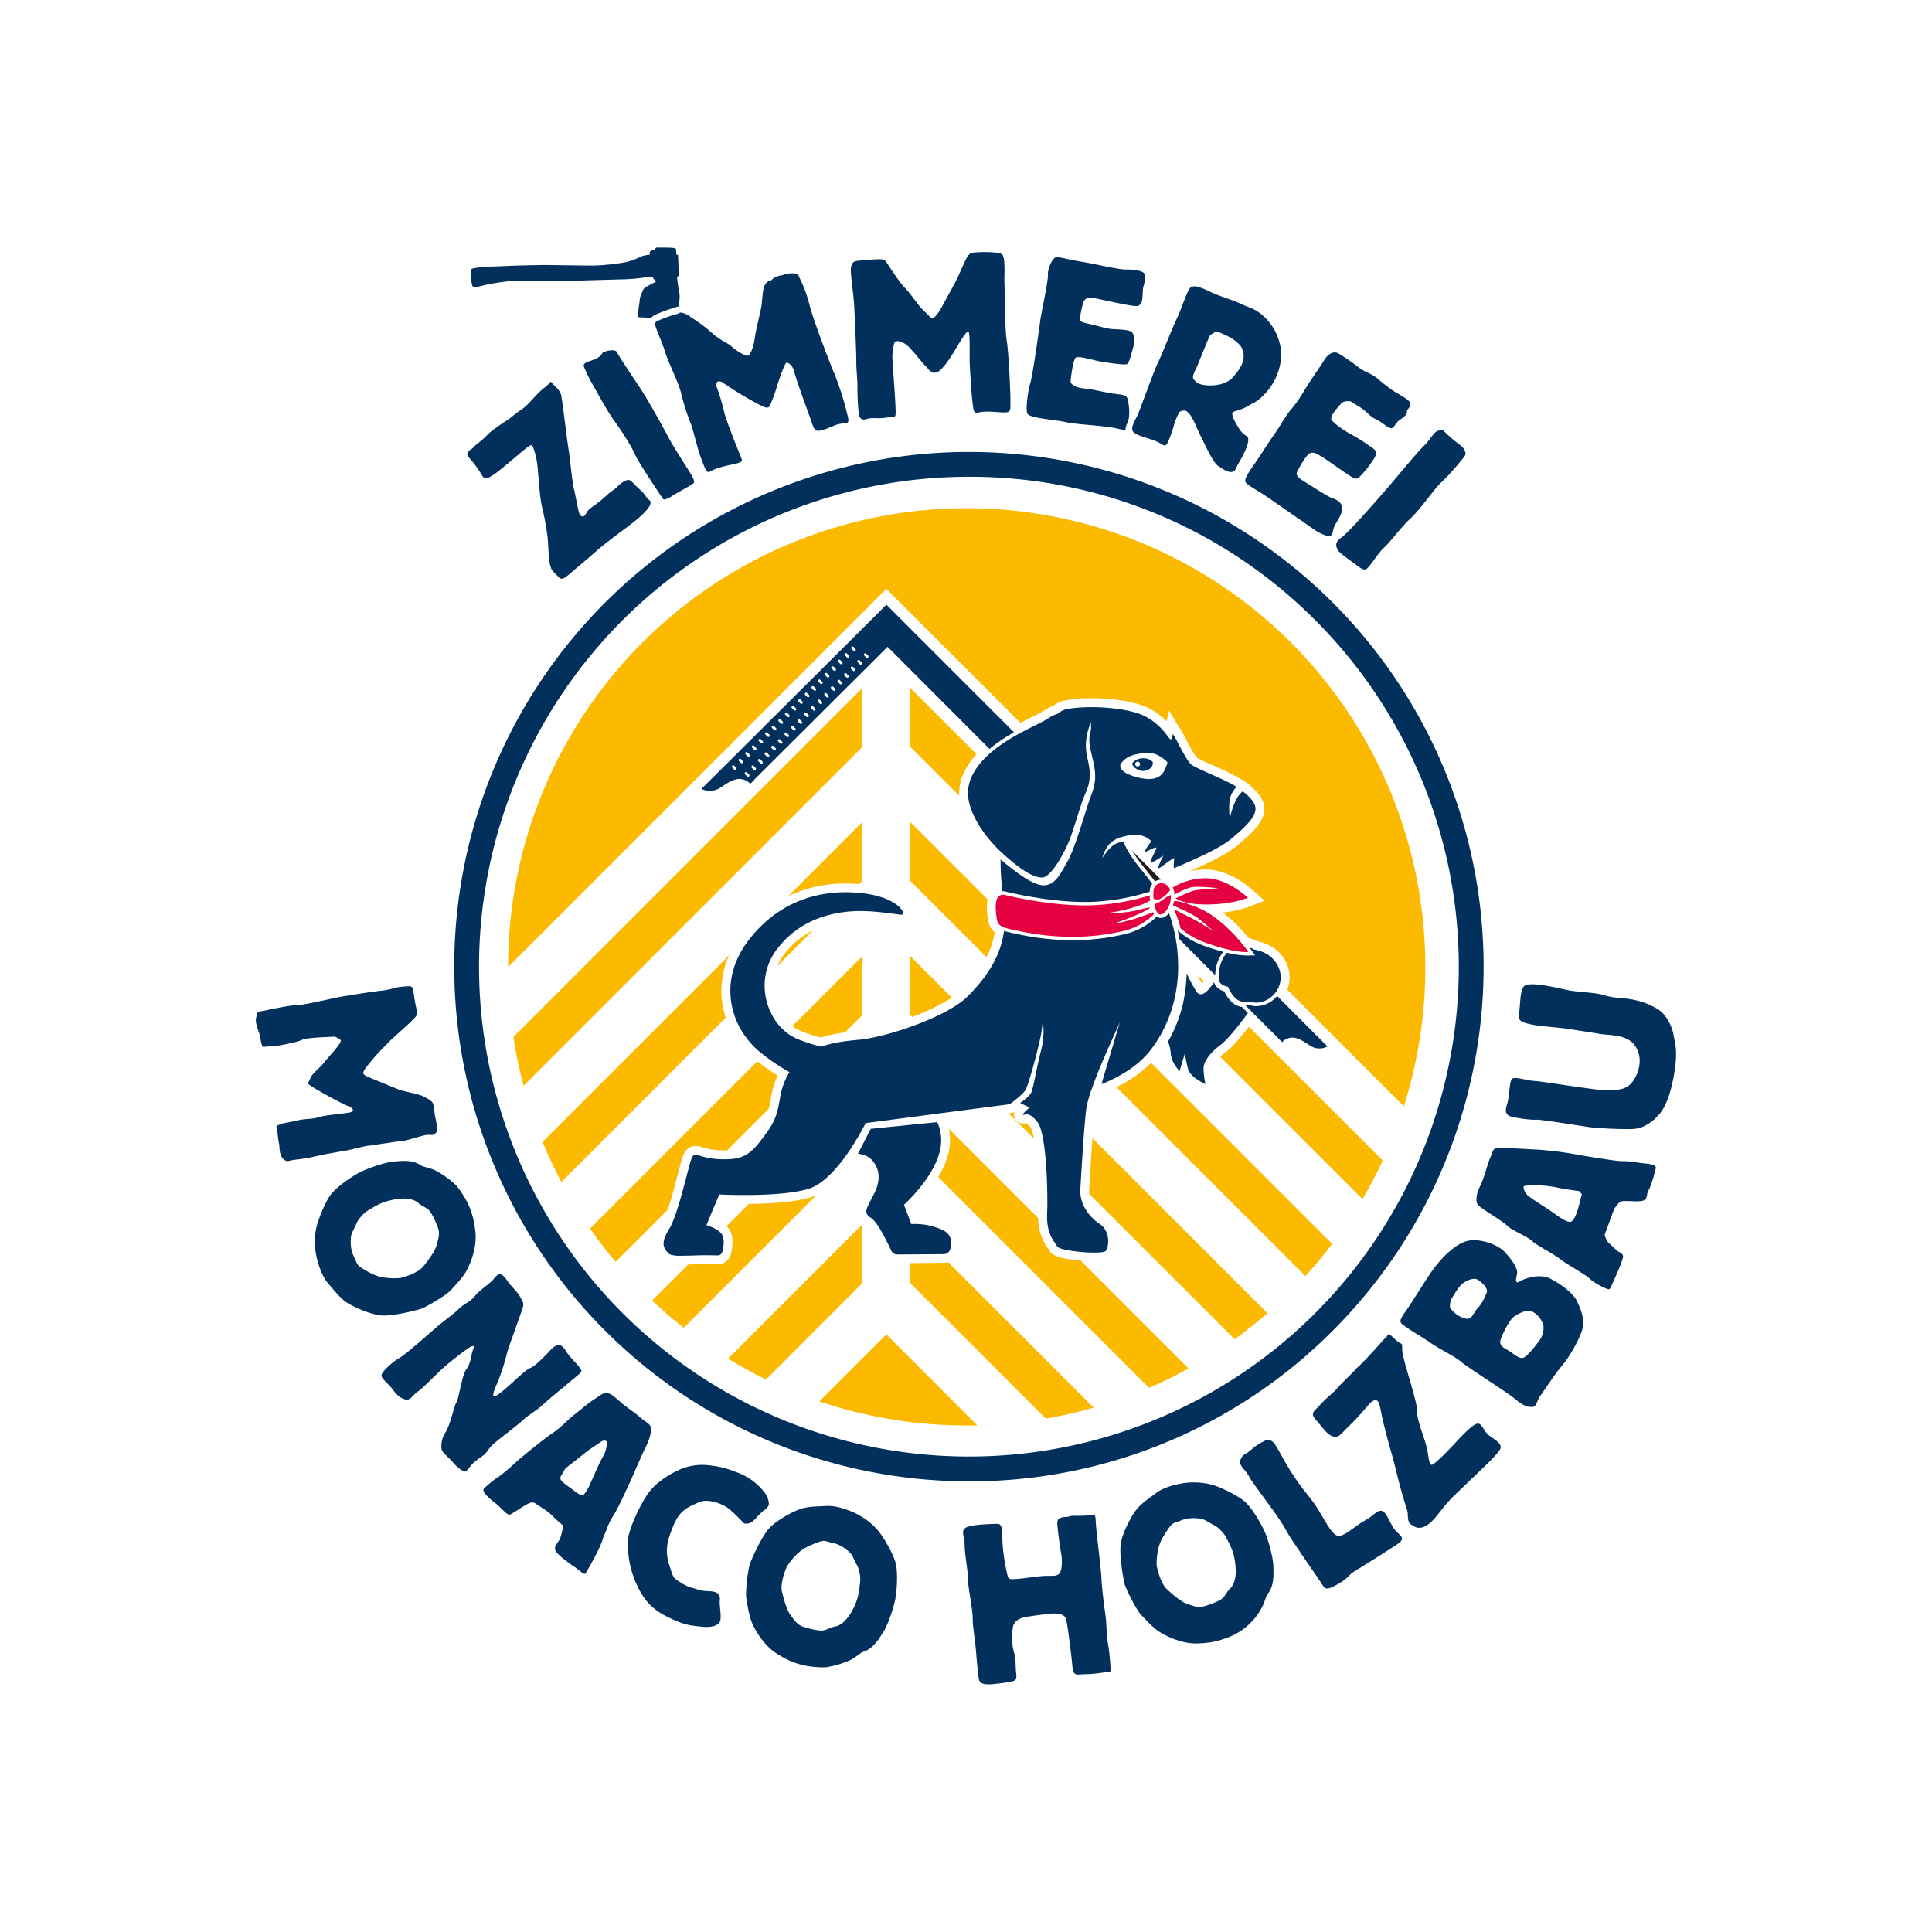 <svg xmlns="http://www.w3.org/2000/svg" viewBox="0 0 841.89 841.89"><defs><style>.cls-1{fill:#fbba00;}.cls-2{fill:#1d1d1b;}.cls-3{fill:#00305b;}.cls-4{fill:#e50041;}.cls-5{fill:#b13128;}</style></defs><title>Zeichenfläche 1</title><g id="Ebene_4" data-name="Ebene 4"><path class="cls-1" d="M441.42,484.87l-1,.13-.94.12,11.08,11.08c-.78-3.95-1.48-4.9-1.53-4.95a9.31,9.31,0,0,0-1.78-1.83,4.93,4.93,0,0,1-1.24.17,4.81,4.81,0,0,1-1.07-.12,4,4,0,0,1-2.91-5.06Z"/><path class="cls-1" d="M354.24,405.45a35.9,35.9,0,0,0-12.74,10.68,22.31,22.31,0,0,0-2.76,4.82Z"/><path class="cls-1" d="M396.7,442.33l.79.79a88.83,88.83,0,0,0,17.27-8.38L396.7,416.67Z"/><path class="cls-1" d="M396.7,299.82v25.66L418,346.75a14.6,14.6,0,0,1,0-1.61c.14-5.68,2.73-11.28,7.56-16.52Z"/><path class="cls-1" d="M368,385c2.11,0,4.25.08,6.4.27l1.34-1.34V358.25l-32.25,32.24A57.36,57.36,0,0,1,368,385Z"/><path class="cls-1" d="M524.54,427.66l-2.8-2.8c.91,1.85,1.55,3,2,3.79C523.94,428.4,524.22,428.07,524.54,427.66Z"/><path class="cls-1" d="M375.78,299.82,223.72,451.88a198.72,198.72,0,0,0,4.44,21.22L375.78,325.48Z"/><path class="cls-1" d="M314.81,437.61a37.06,37.06,0,0,1,2.93-21.32L236.42,497.6q3.69,8.91,8.22,17.45l71.61-71.61A38.18,38.18,0,0,1,314.81,437.61Z"/><path class="cls-1" d="M396.7,358.25v25.66l33.15,33.15a34.79,34.79,0,0,0,3.61-10.81c-1.78-1.37-2.76-3.39-3.14-6.73a24,24,0,0,1,.05-7.61Z"/><path class="cls-1" d="M375.78,416.67l-30.47,30.47a16,16,0,0,0,3.56,2.05,61.09,61.09,0,0,0,8.79,2.92,59.38,59.38,0,0,1,10.57-2.22l7.55-7.56Z"/><path class="cls-1" d="M411.18,550.3l-14.48.1v8.78l59,59a199.09,199.09,0,0,0,20.87-4.79L413.17,550A6.9,6.9,0,0,1,411.18,550.3Z"/><path class="cls-1" d="M486.52,473.73l82.33,82.33q6.18-6.76,11.67-14l-78.93-78.93A54.64,54.64,0,0,1,486.52,473.73Z"/><path class="cls-1" d="M295.4,511.56c.9-3.42,1.61-6.12,2.12-7.57,1.07-3,2.92-4.59,5.51-4.61a11.43,11.43,0,0,1,3.3.63,28.64,28.64,0,0,0,8.06,1.28c.51,0,1,0,1.47,0l1,0L335,483.14c.37-1.38.62-2.76.88-4.2a39.11,39.11,0,0,1,2.95-10.28,95.32,95.32,0,0,1-8.83-6.18l-72.88,72.88q5.21,7.49,11.15,14.52L291,527.16C292.6,522.26,294.25,516,295.4,511.56Z"/><path class="cls-1" d="M534.42,458.23a33.59,33.59,0,0,0-2.71,2.27l62,62q4.83-8.21,8.84-16.81l-58.3-58.31C540.81,451.81,536.9,456.38,534.42,458.23Z"/><path class="cls-1" d="M562.56,280A199.84,199.84,0,0,0,221.41,421.33v.1L386.24,256.6,444.65,315c1.54-.8,3-1.54,4.4-2.23a58.9,58.9,0,0,0,6-3.21,17.75,17.75,0,0,1,4-2,8.64,8.64,0,0,1,2.07-1.33,7.31,7.31,0,0,1,1.66-.69A51.31,51.31,0,0,1,475,304.29c8.24-.06,19.36,1.08,25.83,4.44a30.83,30.83,0,0,1,7.55,5.54l1-4.6,5,8.09c.1.17,1,1.66,1.53,2.61l.4.78c3.55,7.06,4.88,8.65,5.23,9a75.28,75.28,0,0,0,7.17,3.43,111.42,111.42,0,0,1,12.16,6l.34.22.08-.08.78.62,2.52,1.59-.2.24c2.63,2.11,7.6,6.43,6.43,12.07-.95,4.57-5.34,9-12.11,14.56-4.39,3.62-13,7.71-20.33,10.88a34.55,34.55,0,0,1,6.2-.8h.63c9.55-.07,18,6.59,21.2,9.45l4.64,4.16-5.8,2.3a48.23,48.23,0,0,1-12.41,2.84,67.37,67.37,0,0,1,11.29,11.11l1.44.45a14,14,0,0,1,2.29.95c3.92.85,9.18,2.8,12.44,9a14.45,14.45,0,0,1,.61,12.11l50.82,50.82A200.26,200.26,0,0,0,562.56,280Z"/><path class="cls-1" d="M474.73,516.49l-.12,2.06a8.8,8.8,0,0,0,.07,1.77L538,583.59q7.37-5.33,14.3-11.35L476.05,496C475.49,503.62,475,512,474.73,516.49Z"/><path class="cls-1" d="M353.36,521.74c-6,1.8-15.09,2.75-27.07,2.85l-9.72,9.72c.17.16.35.32.5.49,2.83,3.14,2.32,8.09,1.4,11.69a5.89,5.89,0,0,1-5.66,4.43h-.15l-5.07-.09c-1.42,0-3.23.06-5.15.11l-2.56.06-15.72,15.72q6.64,6.28,13.77,11.89l57.74-57.74A17.21,17.21,0,0,1,353.36,521.74Z"/><path class="cls-1" d="M375.78,533.52l-58.53,58.53q8.08,5,16.58,9.08l41.95-42Z"/><path class="cls-1" d="M466.5,548.81c-6.41-.94-8.28-2.19-9.23-3.91a10.87,10.87,0,0,0-.61-.92,22.09,22.09,0,0,1-4.25-13.17l-39-39a23.08,23.08,0,0,1,.09,9.69,36.28,36.28,0,0,1-4.68,11.38l91.9,91.9q8.79-3.81,17.19-8.47l-47-47C469.41,549.19,467.9,549,466.5,548.81Z"/><path class="cls-1" d="M357.05,610.67a200.18,200.18,0,0,0,64.2,10.5c1.54,0,3.08,0,4.61-.06l-39.62-39.62Z"/><path class="cls-2" d="M499.29,378.94c1.31,1.65,2.67,3.37,4,5.18a5.22,5.22,0,0,1,2.6-.81l-12.67-12.69A76.93,76.93,0,0,0,499.29,378.94Z"/><path class="cls-3" d="M513.46,405.67l-.27-.24c.29,1.29.53,2.58.75,3.87l15.41,15.45.22-.33a16.89,16.89,0,0,1,3.46-9.65c-2.41-.63-5.21-1.49-8.41-2.66A34.47,34.47,0,0,1,513.46,405.67Z"/><path class="cls-3" d="M566.53,444.06l-.55-.55L556.53,434c-.26.3-.54.6-.83.88a12,12,0,0,1-8.2,3.56,7.66,7.66,0,0,1-2.46-.35,2,2,0,0,0-.61-.11,3.1,3.1,0,0,0-.53.07,7.23,7.23,0,0,1-1.11.12l1.26,1.27.85.85.93.93h0l11.42,11.44,1.46,1.47a6.27,6.27,0,0,1,4.46-2c2.79,0,5.72,2.24,8,3.7a7.48,7.48,0,0,0,7.3.18Z"/><path class="cls-3" d="M313.57,343.44c2.46-1.57,5.63-4,8.62-4a6.56,6.56,0,0,1,4.74,2.11L328.6,340l-.09-.09,58.26-58.06,44.42,44.5c1.09-.92,2.25-1.82,3.5-2.71a81.42,81.42,0,0,1,7.17-4.53L395.75,273l-3.34-3.36-6.14-6.15-67,66.75-.59.59-13,12.91C307.42,344.84,311.11,345,313.57,343.44Zm63.07-58.57a.59.59,0,0,1,.83,0l.86.87a.59.59,0,0,1-.83.83l-.86-.87A.59.59,0,0,1,376.64,284.87Zm-2.89,2.88a.59.59,0,0,1,.83,0l.87.87a.59.59,0,0,1,0,.83.58.58,0,0,1-.82,0l-.87-.86A.59.59,0,0,1,373.75,287.75Zm-2.67-5.86a.59.59,0,0,1,.83,0l.86.87a.59.59,0,0,1,0,.83.59.59,0,0,1-.83,0l-.86-.86A.59.59,0,0,1,371.08,281.89Zm-.21,8.74a.59.59,0,0,1,.83,0l.86.86a.59.59,0,0,1-.83.83l-.86-.87A.57.57,0,0,1,370.87,290.63Zm-2.68-5.86a.59.59,0,0,1,.83,0l.87.86a.59.59,0,0,1,0,.83.57.57,0,0,1-.82,0l-.87-.87A.57.57,0,0,1,368.19,284.77ZM368,293.5a.59.59,0,0,1,.83,0l.86.87a.59.59,0,0,1-.83.83l-.86-.87A.59.59,0,0,1,368,293.5Zm-2.67-5.86a.59.59,0,0,1,.83,0l.86.87a.59.59,0,0,1-.83.83l-.87-.87A.59.59,0,0,1,365.31,287.64Zm-.22,8.74a.59.59,0,0,1,.83,0l.87.87a.59.59,0,0,1-.83.83l-.87-.87A.59.59,0,0,1,365.09,296.38Zm-2.67-5.86a.59.59,0,0,1,.83,0l.86.87a.59.59,0,0,1,0,.83.59.59,0,0,1-.83,0l-.86-.86A.59.59,0,0,1,362.42,290.52Zm-.21,8.74a.59.59,0,0,1,.83,0l.86.86a.59.59,0,0,1-.83.83l-.86-.86A.59.59,0,0,1,362.21,299.26Zm-2.68-5.86a.59.59,0,0,1,.83,0l.87.86a.59.59,0,0,1,0,.83.57.57,0,0,1-.82,0l-.87-.87A.57.57,0,0,1,359.53,293.4Zm-.21,8.73a.6.6,0,0,1,.83,0l.86.87a.59.59,0,0,1-.83.83l-.86-.87A.59.59,0,0,1,359.32,302.13Zm-2.67-5.86a.59.59,0,0,1,.83,0l.86.87a.59.59,0,0,1-.83.83l-.86-.87A.59.59,0,0,1,356.65,296.27Zm-.22,8.74a.59.59,0,0,1,.83,0l.87.87a.59.59,0,0,1-.83.83l-.87-.87A.59.59,0,0,1,356.43,305Zm-2.67-5.86a.59.59,0,0,1,.83,0l.86.87a.59.59,0,0,1,0,.83.6.6,0,0,1-.83,0l-.86-.87A.59.59,0,0,1,353.76,299.15Zm-.21,8.74a.59.59,0,0,1,.83,0l.86.86a.59.59,0,0,1-.83.83l-.86-.86A.59.59,0,0,1,353.55,307.89ZM350.87,302a.59.59,0,0,1,.83,0l.87.86a.6.6,0,0,1,0,.83.59.59,0,0,1-.83,0l-.87-.86A.59.59,0,0,1,350.87,302Zm-.21,8.73a.6.6,0,0,1,.83,0l.86.87a.59.59,0,0,1-.83.83l-.86-.87A.59.59,0,0,1,350.66,310.76ZM348,304.9a.6.6,0,0,1,.83,0l.86.87a.59.59,0,0,1-.83.83l-.86-.87A.59.59,0,0,1,348,304.9Zm-.22,8.74a.59.59,0,0,1,.83,0l.87.87a.59.59,0,0,1-.83.83l-.87-.87A.59.59,0,0,1,347.77,313.64Zm-2.67-5.86a.59.59,0,0,1,.83,0l.86.87a.59.59,0,0,1,0,.83.6.6,0,0,1-.83,0l-.86-.87A.59.59,0,0,1,345.1,307.78Zm-.21,8.74a.59.59,0,0,1,.83,0l.86.86a.59.59,0,0,1-.83.83l-.86-.86A.59.59,0,0,1,344.89,316.52Zm-2.68-5.86a.59.59,0,0,1,.83,0l.87.86a.6.6,0,0,1,0,.83.59.59,0,0,1-.83,0l-.87-.86A.59.59,0,0,1,342.21,310.66Zm-.21,8.73a.6.6,0,0,1,.83,0l.86.87a.59.59,0,0,1-.83.83l-.86-.87A.59.59,0,0,1,342,319.39Zm-2.67-5.86a.6.6,0,0,1,.83,0l.86.87a.59.59,0,1,1-.83.83l-.86-.87A.59.59,0,0,1,339.33,313.53Zm-.22,8.74a.59.59,0,0,1,.83,0l.87.87a.6.6,0,0,1,0,.83.59.59,0,0,1-.83,0l-.87-.87A.6.6,0,0,1,339.11,322.27Zm-2.67-5.86a.59.59,0,0,1,.83,0l.86.87a.59.59,0,0,1,0,.83.6.6,0,0,1-.83,0l-.86-.87A.59.59,0,0,1,336.44,316.41Zm-.21,8.74a.59.59,0,0,1,.83,0l.86.87a.57.57,0,0,1,0,.82.59.59,0,0,1-.83,0l-.86-.86A.59.59,0,0,1,336.23,325.15Zm-2.68-5.86a.59.59,0,0,1,.83,0l.87.86a.6.6,0,0,1,0,.83.59.59,0,0,1-.83,0l-.87-.86A.6.6,0,0,1,333.55,319.29Zm-.21,8.73a.59.59,0,0,1,.83,0l.86.86a.59.59,0,1,1-.83.83l-.86-.87A.59.59,0,0,1,333.34,328Zm-2.67-5.86a.6.6,0,0,1,.83,0l.86.87a.59.59,0,0,1-.83.83l-.86-.87A.59.59,0,0,1,330.67,322.16Zm-.22,8.74a.59.59,0,0,1,.83,0l.87.87a.59.59,0,1,1-.83.83l-.87-.87A.6.6,0,0,1,330.45,330.9ZM327.78,325a.59.59,0,0,1,.83,0l.86.87a.59.59,0,0,1,0,.83.59.59,0,0,1-.83,0l-.86-.87A.59.59,0,0,1,327.78,325Zm-.21,8.74a.59.59,0,0,1,.83,0l.86.87a.57.57,0,0,1,0,.82.59.59,0,0,1-.83,0l-.86-.86A.59.59,0,0,1,327.57,333.78Zm-2.68-5.86a.59.59,0,0,1,.83,0l.87.87a.59.59,0,0,1,0,.82.59.59,0,0,1-.83,0l-.87-.86A.6.6,0,0,1,324.89,327.92Zm-.21,8.73a.59.59,0,0,1,.83,0l.86.86a.59.59,0,1,1-.83.83l-.86-.87A.59.59,0,0,1,324.68,336.65ZM322,330.79a.59.59,0,0,1,.83,0l.86.86a.59.59,0,0,1-.83.83l-.86-.87A.59.59,0,0,1,322,330.79Zm-2.89,2.88a.59.59,0,0,1,.83,0l.86.87a.59.59,0,0,1,0,.83.59.59,0,0,1-.83,0l-.86-.87A.59.59,0,0,1,319.12,333.67Z"/><path class="cls-3" d="M410.38,535.81a29,29,0,0,0-13.27-2.42L393.92,525s13.38-12,15.8-24.21a19.2,19.2,0,0,0-1.3-11.82l-29,2.93-5.57,10.88a10.14,10.14,0,0,1,4.95,1.66c3.78,3.11,5.69,8.41,2.3,15.32s-5.27,8.49-1.49,11c2.92,1.93,7,10.43,8.71,14.15a3,3,0,0,0,2.72,1.74l20.16-.14a3,3,0,0,0,2.89-2.19C414.78,541.78,415.05,537.83,410.38,535.81Z"/><path class="cls-3" d="M509.35,397.9a9.33,9.33,0,0,1-1,1.11l0,0a4.27,4.27,0,0,1-2.55,1,2.82,2.82,0,0,1-1.45-.38,2,2,0,0,1-.3-.21,29.63,29.63,0,0,1-14.86,7.86,97.43,97.43,0,0,1-21.2,2.43,115.51,115.51,0,0,1-26.17-3l-.91-.19c-1.33-.29-2.45-.57-3.4-.88-1.63,12.1-8.35,20.94-15.65,28.34-9.32,9.45-36.18,18.07-47.44,19.09-5.57.5-11.31,1.16-16.5,3a63.34,63.34,0,0,1-10.46-3.35c-12.82-5.3-19.66-24.74-9-38.95s26.14-16.33,33.88-16.72,17.17,1.24,20.2,1.55-.72-7.4-16.21-9.31-35,1.24-49.68,19.85-8.15,39.09,4.7,49.44A86,86,0,0,0,344,467.18c-6.19,10.22-2.43,15.8-9.4,25.64-7.13,10.06-9.93,12.58-20.26,12.34s-11.6-4.26-13.14.11-5.79,24.11-9.5,30.08-3,8.21-.2,11c.52.51,2.91.87,4,.87,4.12,0,9-.23,12.14-.25l5.11.09a2,2,0,0,0,2-1.53c.56-2.2,1.24-6.18-.53-8.14-1.6-1.79-4.48-2.92-6.35-3.52h0c3.43-8.59,5.62-13.37,5.62-13.37s26,1.4,38.79-2.44,24.93-28.65,24.93-28.65,42.5-5.61,62.74-8.23c2.44-1.8,6-4.58,6.9-6.22,1.62-2.82,6.41-20.86,7.08-26,.17-1.32.32-2.69.46-4a31.24,31.24,0,0,1-.55,12c-2.31,8.89-3.49,17.14-4.47,19.12h0a5.22,5.22,0,0,1-.81,1.16c-.22.26-.48.52-.74.78-.61.58-1.27,1.13-1.84,1.57-.81.63-1.44,1.05-1.44,1.05h0l4.09,2s-3.54,3-2.75,3.18,2.27-1.79,6.2,3.11,4.62,30.76,4.22,39.84,3.18,12.21,4.37,14.37,19.77,3.63,21.14,2,2.31-8.5-2.65-11.82-8.74-9-8.39-15,1.47-25.7,2.53-34.75a47.82,47.82,0,0,1,2.41-9h0c0-.12.29-.83.34-.94s.13-.39.2-.59.21-.55.31-.83.2-.56.31-.83l.23-.62c.08-.22.17-.43.25-.65s.16-.4.23-.61.17-.42.25-.63l.43-1.09c.09-.22.18-.44.26-.65l.24-.6c.1-.23.19-.46.28-.69l.24-.58c.14-.34.28-.69.43-1s.19-.47.29-.7.2-.47.29-.7.15-.36.23-.53l.3-.7.22-.54.14-.3.07-.17c.1-.23.19-.45.29-.67l.24-.56c.09-.22.19-.44.28-.65s.16-.36.23-.54.19-.43.29-.64l.19-.45c.18-.39.35-.78.52-1.16l.21-.48c.09-.19.17-.39.26-.58s.15-.34.22-.5.17-.38.25-.56l.27-.59c.12-.27.23-.53.35-.79l.08-.19.06-.13.09-.19.22-.49.15-.34.07-.15,1.12-2.46.09-.2c.15-.33.29-.64.41-.93l.06-.13.2-.45.06-.14.21-.47c.09-.2.19-.4.29-.6h0s-6.4,21.45-7.22,24.18c-.2.7-.47,1.8-.68,2.68,8.59-3.5,16.69-8.51,22-15.77,12.71-17.3,13.51-38.52,8.39-55.57C510.12,400,509.75,398.92,509.35,397.9Z"/><path class="cls-2" d="M486.54,448.62c-.07.16-.14.32-.22.48l.13-.28h0Z"/><polygon class="cls-2" points="444.52 480.58 444.52 480.58 444.52 480.58 444.52 480.58"/><path class="cls-2" d="M487.11,447.36l-.4.89.08-.19,0-.06Z"/><path class="cls-3" d="M541.5,344.8a19.63,19.63,0,0,0-1.46,1.53c-2.54,2.95-4.12,10.16-4.12,10.16s-1.06-7.09.82-10.65a18.18,18.18,0,0,1,2.06-3c-5.5-3.45-17.8-8-19.79-9.77s-6-10-6.51-10.87-1.41-2.39-1.41-2.39a12.82,12.82,0,0,1-.67,2.21c-.7,1.42-2.87-5.42-11.41-9.85s-27.92-4.87-35.23-2.88a3.69,3.69,0,0,0-1,.48A5.94,5.94,0,0,0,461,311a14.22,14.22,0,0,0-3.77,1.76c-3.83,2.61-13.06,6.08-21.61,12.18S422,338,421.79,345.24c-.15,5.88,3.6,14.06,10.08,21.51.44.51.91,1,1.38,1.53s.74.79,1.12,1.18l.15.15c.51.52,1,1,1.57,1.52h0l.51.48c9.34,8.53,14.24,10.82,17.49,10.8s8.08-7.72,11.05-14.25,4.78-15.36,8.19-23.28.16-13.24-.11-18.81a24,24,0,0,1,1.57-9.77,5.18,5.18,0,0,0,0-2.83h0s1.29,2.23.25,6.28.44,7.34,1.55,13,.85,8.72-1.37,14.55-6.4,21.54-10,28-5.69,10.44-10.47,10.49c-5.1.05-13.81-7.18-18.73-11.24a110.07,110.07,0,0,0,.8,13.83,5.51,5.51,0,0,1,.71,0h0a1.39,1.39,0,0,1,.33.06c4.75,1.16,21.48,4.9,36.86,4.59A95.5,95.5,0,0,0,501,388.55c0-.26,0-.5.06-.74a4.94,4.94,0,0,1,1.06-2.64c-4.93-6.7-10.24-12-12.53-18.47a12.74,12.74,0,0,0-3.71,1.15c-2.7,1.51-5.55,6.07-5.55,6.07a16.22,16.22,0,0,1,3-6,11.67,11.67,0,0,1,5.64-3.23h0l.09,0a29.32,29.32,0,0,1,3.28-.75l.47-.09a6.21,6.21,0,0,1,1.3-.14c5.43,0,7.58,2.9,7.58,2.9s-3.75,5.11-3,4.86,5.18-2.87,5.19-1.92-3.5,6.64-2.32,6.4,5.41-3.11,5.41-3.11-3.27,6.16-1.85,5.45,6.82-5.25,6.59-4.07-.43,4.37,0,4.08,18.14-7.27,24.49-12.51,10.1-9.05,10.79-12.36C547.64,350.52,545.31,347.81,541.5,344.8ZM508,334.34c-.77,2.08-1.84,4.06-5,4.87s-8.29-.44-11.46-1.89-3.85-3.42-3.09-4.52c1.16-1.68,2.94-3.58,8.26-4.4s7.41.15,10.08,2.1S508.77,332.27,508,334.34Z"/><polygon class="cls-2" points="487.11 447.36 487.11 447.36 487.11 447.35 487.11 447.36"/><path class="cls-4" d="M504.64,393.31a4.35,4.35,0,0,0-1.64,1c.42,1.92,1.11,3.46,2,4,.23.13.92.52,2.3-.5a9.81,9.81,0,0,0,2.9-7.68C509,390,506,392.86,504.64,393.31Z"/><path class="cls-4" d="M505.09,391.92a11.77,11.77,0,0,0,4.32-3.4c.2-.26.35-.46.47-.65a4,4,0,0,0-3.84-3H506a3.37,3.37,0,0,0-3.33,3.12,21.56,21.56,0,0,0,0,3.6A3.63,3.63,0,0,0,505.09,391.92Z"/><path class="cls-4" d="M502.44,397.48c-11.42,4.71-18.09,5.11-18.09,5.11s3.43-.62,10.81-3.84,5.71-3.3,5.71-3.3,0-.17-5.46,1.22S481.5,398,481.5,398a71,71,0,0,0,10.35-2c5.39-1.38,8.13-2.81,9.29-3.55-.08-.76-.13-1.53-.14-2.27a97.15,97.15,0,0,1-26.28,4.35c-15.62.3-32.46-3.47-37.25-4.64l-.09,0h-.1a2.89,2.89,0,0,0-2.24.87c-1.62,1.76-1.12,6.21-.88,8.34.45,4,1.37,4.77,7,6l.92.19c6.89,1.5,25.17,5.48,46.69.56a27.76,27.76,0,0,0,14.12-7.51A7.93,7.93,0,0,1,502.44,397.48Z"/><path class="cls-4" d="M524.72,382.72a28.07,28.07,0,0,0-13.64,4,7.88,7.88,0,0,1,.56,1.92c.06.41.11.81.13,1.2a36.41,36.41,0,0,1,6.61-3c3.3-1,12.63.26,12.63.26s-8.84.39-11.32,1.15a77.32,77.32,0,0,0-7.43,3.23c2.16,1.27,5.65,2.43,11.25,2.62,10.82.35,17.81-1.91,20.31-2.91C541.27,388.89,533.23,382.39,524.72,382.72Z"/><path class="cls-5" d="M521.71,395.49c-4.72-1.87-8-2.81-10.07-2.84a11.23,11.23,0,0,1-.47,1.9c.95.39,8.12,3.33,11,5.63,3.06,2.46,7.43,6.08,7.43,6.08s-7.46-4.71-11.08-6.47c-2.36-1.15-5.19-2.61-6.87-3.49a54.47,54.47,0,0,1,2.69,7.53c.06.24.11.47.17.69a32.89,32.89,0,0,0,10.66,6.14c10.46,3.83,16.4,4.24,18.81,4.18C541.35,411.24,532.41,399.73,521.71,395.49Z"/><path class="cls-4" d="M521.71,395.49c-4.72-1.87-8-2.81-10.07-2.84a11.23,11.23,0,0,1-.47,1.9c.95.39,8.12,3.33,11,5.63,3.06,2.46,7.43,6.08,7.43,6.08s-7.46-4.71-11.08-6.47c-2.36-1.15-5.19-2.61-6.87-3.49a54.47,54.47,0,0,1,2.69,7.53c.06.24.11.47.17.69a32.89,32.89,0,0,0,10.66,6.14c10.46,3.83,16.4,4.24,18.81,4.18C541.35,411.24,532.41,399.73,521.71,395.49Z"/><path class="cls-3" d="M556.87,420.94c-2.36-4.51-6-6.3-10.39-7.17a9,9,0,0,0-2.07-.92l.8,1.08,1.72,2.38-2.94.07h-.33a39.21,39.21,0,0,1-8.94-1.21c-3.68,3.77-4,10.45-3.44,12.27.59,2.06,3.8,2.56,3.8,2.56s2,5,5.21,6.17a6.85,6.85,0,0,0,2.39.49c.71,0,1.15-.19,1.74-.19a3.55,3.55,0,0,1,1.09.18,6.12,6.12,0,0,0,2,.27,10.51,10.51,0,0,0,7.14-3.13A10.82,10.82,0,0,0,556.87,420.94Z"/><path class="cls-3" d="M541.24,438.84a11.62,11.62,0,0,1-1.72-.48c-3.15-1.11-5.2-4.54-6.09-6.38-1.47-.46-3.71-1.55-4.38-3.9,0,0,0-.05,0-.07-2.44,3.67-5.37,6.92-7.53,4.31a56.52,56.52,0,0,1-4.43-8.23,72.48,72.48,0,0,1-1.79,14.13A62.33,62.33,0,0,1,509,453.85a20.07,20.07,0,0,1,1.21,5.58c.42,3.95,3.8,7.28,3.8,7.28l2.31-7.71a60.3,60.3,0,0,0,1.43,6.9c1,3.74,7.55,6.46,7.55,6.46a33.19,33.19,0,0,1-.84-6.71c0-3.35,3.11-7.12,7.63-10.51,2.61-2,7.84-8.3,11.7-13.72Z"/><path class="cls-3" d="M502.35,332.31c-.1-.69-1.88-2.06-4.65-1.85a5.83,5.83,0,0,0-4.13,1.91c-1,.91,2.2,4.13,5.35,3.51S502.46,333,502.35,332.31ZM495.93,334a1.06,1.06,0,0,1-1.27-.82,1.07,1.07,0,0,1,.83-1.27,1.08,1.08,0,0,1,1.27.82A1.07,1.07,0,0,1,495.93,334Z"/><path class="cls-3" d="M497.16,703.59c2.2,2.33,5.71,6.18,8.67,7.85a33.74,33.74,0,0,0,8.34,3.63,24,24,0,0,0,9,1,34.7,34.7,0,0,0,10.42-2,27.75,27.75,0,0,0,16.09-13.25c1.43-2.42,1.9-5.24,2.74-6.27,2.84-3.45,2.55-8.48,2.46-12.11s-2.11-11.19-3.68-14.79S546,657.87,543,654.86s-11.49-7-15-7.92a31.38,31.38,0,0,0-12.43-.63c-4.3.7-8.9,2.1-11.8,4.3s-5.45,3.8-7.85,6.37-6.33,9.89-7.4,14.91,1,16.21,1.49,18.2S495,701.27,497.16,703.59Zm7-20.66c-.39-1.82,0-6,.76-8.77s2-4.83,4.23-8.06,3.25-2.44,5.12-3.4a14.65,14.65,0,0,1,7.4-1.08c2.89.17,3.34.77,6,2.24s2.82,1.55,4.23,2.95a13.37,13.37,0,0,1,3.07,4.48,29.51,29.51,0,0,1,2.52,5.9,30.62,30.62,0,0,1,1,8.27c-.12,3-1.08,5.49-2.38,6.68s-2.07,3.09-3.41,4.34-5.57,2.81-8.18,3.51-4.22-.14-7-1-6.48-4.16-9-6.45S504.57,684.76,504.19,682.93Z"/><path class="cls-3" d="M713.38,506.55a32.46,32.46,0,0,0-6.74-.55c-2.2,0-15.46-2.12-20.08-3a155.85,155.85,0,0,0-16.68-2.06c-2.89-.07-15.64-1-17.51-.67s-1.77,1.31-3,4.22-2.37,7.82-3.88,11.2-2.1,4.66-2.1,7.1,1.26,2.82,3.54,4.47c2,1.46,8.26,5.21,10,7s8.7,4.58,10.66,6.48,10.21,6.18,12.51,8.09,10.68,6.47,12.63,8.37,8.05,5.13,8.63,4.53,1.15-2.12,2.62-5.4,3.22-7.61,3.3-8.74-1.58-2-2-2.15-3.46-3.17-5.06-4.62c-.45-1.26-1.09-2.52-.89-3.06.29-.76,2.63-6.95,4.07-11,1.08-1.51,2.26-3,2.92-3.18,1.47-.5,5.33,0,7.71-.11s3.42-.46,3.77-3.23l0-.2c.29-.64.6-1.38.92-2.15a4.49,4.49,0,0,0,.63-1.58,33.07,33.07,0,0,0,1.52-4.66c.53-2.7,1.39-3.3-.5-4S715.54,507,713.38,506.55ZM684.5,532.37c-1.09.4-3.68-1-7-3.44s-8-5.13-11-7.41A6,6,0,0,1,664,518c-.33-1.29,0-1.32,2.92-1.47a50.34,50.34,0,0,1,11.13.85c2.66.65,8.95,1.52,9.74,1.59.35,0,1,.71,1.53,1.54-.7,2.12-.89,3.6-1.74,6.39C686.61,530.15,685.58,532,684.5,532.37Z"/><path class="cls-3" d="M656.26,483.23c.29-2.36.71-2,1.18-5.53s.44-5.74,1.28-7.35,6.2.5,10.09.7,28.09,4.34,32,4.08,8.28.15,11.28-4.78,3.48-11-.17-15.37-11.08-3.81-14.6-4.43-9.7-1.51-13.83-2.18-12-1.08-15.86-1.9-6.44-1.31-5.74-4.74.23-9.3,2.13-11.86,15,.71,19.21,1.59,12.4,1,16.15,2.29,8.79,1,12.89,2a31.18,31.18,0,0,1,10.12,4c3.62,2.2,6.23,7.4,6.84,11.08s2.18,7,.05,18.46-5.12,15.17-7.29,17.39S716,492,710.84,492a165.6,165.6,0,0,1-17.75-.78c-5.23-.69-21.47-3.46-23.84-3.3s-9.91-.84-11.68-1.7A2.7,2.7,0,0,1,656.26,483.23Z"/><path class="cls-3" d="M464,661.07c3.14-.17.7-.62,5.62-.56s5.08-.51,6.41-.33,1.28-.25,1.53,4,2.32,20,2.42,23.79,1.33,13.08,1.8,16.3.37,8.63.86,10.91a91.36,91.36,0,0,1,1.24,11.05c0,2,.67,2.12-1,2.3s-6.34,1-9.56,1-4.89.78-5.53-1.11-.36-2.26-1.21-8.94-1.51-12.63-2.25-14.4-3.63-2.23-7-1.86-9.49,1.16-11.2,1.57-3.95,1.44-4.64,3.75a25.48,25.48,0,0,0,.29,11.27c1,3.17.69,6.26.92,8.32s.5,3.55-.73,4.23-8.91,1.53-10.32,1.58-4.42.2-5-1.94-1.36-13.1-1.64-15.69-1.22-8.06-1.14-11.24-2.23-14.64-2.1-17.27-1.41-10.56-1.41-14.49-1.7-5.71.18-7.39,11.57-1.81,13.66-1.9c1.52,0,2.53.16,2.52,5a78.09,78.09,0,0,0,1.78,15.11c.86,3.84.67,4.08,3.39,4s8.2-1,12.1-1.34,5.72.35,7.34-.81,1.6-6.3,1.07-9.08-1.69-11.4-1.68-13.26S462,661.18,464,661.07Z"/><path class="cls-3" d="M542.76,633.56c3-1.87,3.18-3.07,7.9-5.5s5.27,2.82,11.68,12.91,8.14,10.43,12.13,16.91,6.24,11.51,9.07,11.39,7.28-4.61,11.15-6.65,5.28-4.67,7.43-4.25,3.73,6.1,5.94,8.54,4.84,3.3.71,6.07-15.71,10-18.51,11.71-2.8,3.12-7.35,5.65-5.32,2.5-6.83,0-13.68-19.58-15.74-23.66c-2.82-5.58-14.25-19.79-15.86-23s-4.84-5-4-7.39S542.76,633.56,542.76,633.56Z"/><path class="cls-3" d="M643.23,620.52c-2.44,1-7.11,6.1-10.17,9.4s-7.79,8-9,8.35-1.32-2.19-2.2-6.8-4.52-12.4-4.34-16.59-6.37-22.37-6.48-26.6.1-1.48-3.37-4.9-2.57-1.51-3.67-.63-3.4,3.85-8.11,8.79-3.95,3.74-5.59,5.61-5.48,5.28-7.68,7.92c-.24.29-.48.55-.71.81-1.3,1.15-2.51,2.23-3.49,3.13-.22.2-.44.4-.65.61-.59.55-1.06,1-1.36,1.33-2.56,2.69-1.9,2-3,3.13s-2.28,2.22.13,4.79,4.82,6.51,7.35,7.06,3-.55,6.14-3.74a92.31,92.31,0,0,0,6.47-6.71c2.85-3.3,4.49-5.6,6.14-5.28s1.47,2.59,3.38,10.51,4.1,14.75,5.49,20.72,3.6,13.44,4.59,16.4c.92,2.75-.44,5.66,2.51,6.87,1.5,1.25,3.55,1.49,5.85.15,2.63-1.54,4.38-4,7.67-8.14s7.68-7.91,10.09-10.33,13.7-12.65,14.58-15.07-2.86-4.16-5.17-6S645.67,619.47,643.23,620.52Z"/><path class="cls-3" d="M675.58,557.2c-4.75-2.4-11.33-.06-13.33,1.19s-1.79-.59-1.19-3.18-2.69-6.62-5-9.28-6.6-4.38-9.88-5.06-6.46-.93-10.46,1.45-8.59,6.78-12.88,13.25S615.1,567.78,612,572.22a10.67,10.67,0,0,0-1.5,2.54c-.94,2,1.35,2.76,2.94,4s6.52,4,10.05,6.48,10.61,5.91,13.2,8.19,19.8,13.13,23.17,15.92,4.87,3.6,7.37,3.77,2.28-2.59,3.95-4.83,6.43-9.71,9.35-13a56.32,56.32,0,0,0,8.71-15.09c1.79-5-.59-10.08-2.14-13.35S680.32,559.6,675.58,557.2Zm-42,14.64c-1.93-1.82-1.8-2.3-1.72-3.55a7.38,7.38,0,0,1,.71-2.46c1.22-1.85,3-5.12,4.82-6.55s4.78-2.6,6.42-1.7,4.92,3.82,4,5.81-1.62,4.14-3.64,6.34-2.49,4.31-3.95,4.83S635.53,573.67,633.61,571.84Zm39,5.91a9.23,9.23,0,0,1-2.09,6.81c-1.76,2.37-4.13,5.41-6.06,6.76s-3.92-.71-6.64-2.51-5.26-2.18-3.41-6.36c1-2.32,3.38-7.07,5-8.41s5.76-3.63,8.22-2.56A9.66,9.66,0,0,1,672.57,577.75Z"/><path class="cls-3" d="M175.77,497.11c1.67-.14,7.21-2,9.44-2.44s3.3.34,4.36-.62.92-1.79.9-2.79a43.93,43.93,0,0,0-.82-4.55c-.31-1.64-.54-4.85-1.05-6s-2.37-2.05-4.23-3-9-2.27-10.54-2.91S161.94,470,160,469.06s-1.94-1.35-1.38-2.53,3.33-4.4,4.91-6.25,4.56-4.75,6.07-6.37,10.51-9.29,11.57-10.94.6-1.69.27-3.54a65.86,65.86,0,0,1-1.18-6.66c-.27-2.76-1-3-1.82-3a35.81,35.81,0,0,0-5.72.55,36.47,36.47,0,0,1-7.16,1.45c-4,.41-15.78,2.34-17.73,2.69s-15.93,3.67-19.1,3.62-14.94,2.73-15.79,2.72-1.12,1.51-1.42,3.34,1.39,5.62,1.77,7.32.64,4.9,1.61,4.73,4.12-.27,5.25-.39,9.21-1.56,11.33-2.63,10.74-1.21,13.64-1.42l.48-.05a8.49,8.49,0,0,1,2,.81c1.12.78,1.22.91.06,2.73s-5,5.9-6.62,8-5,4.48-5.8,6.66-1.77,1.94.15,3.22,6.46,3.86,9.11,5.29,6.21,3.2,7.57,3.73,2.26,1.58,1.33,2.3-11.67,1.37-14.46,2.36-5.82.59-9.13,1.4-6.76,1.21-7.72,1.73-1.93.27-1.52,1.75.54,4.48,1.17,7.54c.12,5,1.66,5.88,2.62,6.48s2.37-.11,3.73-.28,3.55-.4,5.72-.78,7.35-1.62,9.75-2,5.14-1,7.1-1.26,7.83-1.93,9.8-2.13S174.1,497.25,175.77,497.11Z"/><path class="cls-3" d="M196.46,562.21c2.16-2.36,5.76-6.13,7.21-9.21a33.5,33.5,0,0,0,3-8.58,24.16,24.16,0,0,0,.32-9,35.18,35.18,0,0,0-2.77-10.25,42,42,0,0,0-5.4-8.6,41.55,41.55,0,0,0-9-6.49c-2.51-1.25-5.36-1.52-6.45-2.28-3.64-2.58-8.63-1.93-12.25-1.58s-11,2.91-14.49,4.73-9.32,5.87-12.1,9.13-6.15,12-6.82,15.5A31.44,31.44,0,0,0,138,548c1,4.24,2.73,8.72,5.14,11.45s4.18,5.17,6.92,7.38,10.32,5.6,15.4,6.31,16.09-2.2,18-2.8S194.3,564.57,196.46,562.21Zm-21.11-5.52c-1.78.51-6,.39-8.8-.13s-5-1.65-8.34-3.64-2.67-3.06-3.77-4.86a14.74,14.74,0,0,1-1.6-7.29c0-2.9.52-3.4,1.8-6.14s1.34-2.91,2.64-4.42a13.36,13.36,0,0,1,4.24-3.39,30.2,30.2,0,0,1,5.7-2.94,31.13,31.13,0,0,1,8.18-1.6c3-.09,5.56.68,6.83,1.9s3.24,1.84,4.57,3.08,3.21,5.35,4.09,7.9.17,4.22-.52,7.11-3.69,6.76-5.79,9.46S177.14,556.18,175.35,556.69Z"/><path class="cls-3" d="M325.23,696.61c.53,3.15,1.3,8.31,2.83,11.35a33.42,33.42,0,0,0,4.91,7.65,24.1,24.1,0,0,0,6.92,5.81,35,35,0,0,0,9.78,4.12,41.64,41.64,0,0,0,10.1,1,41.36,41.36,0,0,0,10.64-3.09c2.54-1.2,4.5-3.29,5.77-3.67,4.28-1.29,6.83-5.63,8.78-8.69s4.48-10.46,5.19-14.33,1.11-11,.26-15.16-5.65-12.21-8-14.91a31.49,31.49,0,0,0-10-7.45c-4-1.81-8.56-3.21-12.19-3s-6.65.12-10.08.92-10.76,4.69-14.44,8.26-8.17,14-8.9,15.94S324.7,693.45,325.23,696.61Zm17.34-13.25c.7-1.72,3.38-5,5.52-6.86s4.35-2.89,8-4.33,4.06-.22,6.15,0a14.76,14.76,0,0,1,6.74,3.22c2.31,1.76,2.35,2.51,3.72,5.2s1.48,2.85,1.87,4.81a13.51,13.51,0,0,1,.06,5.43,26.15,26.15,0,0,1-5,13.73c-1.79,2.43-4,4-5.71,4.21s-3.44,1.42-5.24,1.71-6.19-.77-8.74-1.64-3.43-2.46-5.28-4.79-3.06-7.06-3.9-10.38S341.87,685.09,342.57,683.36Z"/><path class="cls-3" d="M323.74,663.38a59.87,59.87,0,0,0-6-5.82c-2.93-2.34-9.38-4.78-13.4-2.85s-7.86,2.88-10.81,9.89-3.8,11.19-1.95,17.12,1.65,5.78,5.12,7.94,4.34,2,7.39,3,5.13.46,7.16,1,2.63,1.81,2.41,3.83.85,7.37.12,9-3.1,2.86-7.78,2.38-7.32-.61-13.7-3.6S281.44,699,277.7,691a41.14,41.14,0,0,1-4-20.29c.41-4.83,5.51-15.53,8.85-20.13s9.12-8.14,13.09-9.95a24.61,24.61,0,0,1,13.58-2.08,41.05,41.05,0,0,1,11.73,3,25.36,25.36,0,0,1,7.85,4.37c2.93,2.35,5.34,5.26,5.88,7.34s.8,3-1.76,4.9-4.46,5-6.11,5.5S324.26,664,323.74,663.38Z"/><path class="cls-3" d="M218.8,555.57c1.47,1,1.71,2,3,3.56s2,2.21,3.48,4a14.17,14.17,0,0,1,2.13,3.48c.54,1,1,1.49.21,3.8s-4.51,12.74-5.63,15.85-1.35,4.84-2.15,7.43a85.43,85.43,0,0,1-3.11,8.88c-1.24,2.82-2,4.76-1.75,5.56s.92.51,4.31-2.18,9.56-9,11.8-9.84,6.43-5.36,7.43-6.32,2.77-3.59,4.94-3.6,2.79,2.42,4.56,4.54,4.27,4.51,4.74,5.53,1.46.83-.9,2.93S239.59,609.28,236.69,612s-6.36,4.52-9,7-12,9.39-13.37,10.88-2.71,3.67-3.53,4.22-2.38,1.61-4.2,3.12-3.29,4.66-4.55,3.92a16.15,16.15,0,0,1-4.74-4c-2.29-2.58-4.78-4.35-4.87-5.68a10.69,10.69,0,0,1,1.74-7.34c2.19-3.64,3.67-11.4,4.73-13.05s2.49-12.09,4.31-14.37,2.27-6.5,2.59-7.67,1.43-2.73,0-2.44-7.47,5.19-10.93,8-10.37,10.17-12.6,11.65-3,3.43-4.67,3.63-4.22-1.22-6.2-4.06-5.16-4.81-5.15-6.48,5.7-6.55,8.12-7.8,14.15-11.79,16.8-14,7.06-5.38,8.76-7.18,5.34-3.29,6.94-5.52,6.66-5.55,8-7.18S217.29,554.53,218.8,555.57Z"/><path class="cls-3" d="M262.8,670.18a.41.41,0,0,1,0-.11c.47-1.07,1.09-2.46,1.67-3.92a26.41,26.41,0,0,1,3-6c2-3.26,5.42-10.73,7.49-15.31s4.32-10,6.42-14.29,2.35-6.47,2.22-8.32-2.27-2.45-4.71-4.67-5.24-3.73-8.74-6.81-3.87-3.25-5.51-3.7-3.19,1.17-5.65,2.68-7.4,5.76-9.06,7-6.08,5.83-9.12,7.74-14.16,11-16,12.69a77.09,77.09,0,0,1-7.41,6.25,45.14,45.14,0,0,0-5.77,4.53h0c-1.11.87-1.21,1.24-.63,2.35s2.07,2.56,4.85,4.73,5.25,5.54,6.48,4.94,4.49-2.82,6.69-4.1,3.17-1.57,4.69-.45,4.94,2.93,7.11,5.21,4.2,3.71,4.48,4.15-.78,4.76-1.51,6.18-2.81,3.23-1.56,5.08,6.07,5.44,7.89,6.59,4.32,3.69,4.9,3.1S262,673.92,262.8,670.18Zm-15.75-30.84c2.8-2.23,5-3.85,7.26-5.75s6.3-4.4,7.52-5.29,2.63-.63,2.66.27a12.79,12.79,0,0,1-1.82,6.27c-1.64,2.8-4.17,8.87-5.46,11.7a19.47,19.47,0,0,1-3.11,5.1c-.24.21-1.42-.34-2.73-1.11-2.39-2-6.39-4.43-7-5.73s.48-2,1.32-3.8a9.39,9.39,0,0,1,.65-1C246.62,639.7,246.85,639.5,247.05,639.34Z"/><path class="cls-3" d="M281.43,216.27c-1.09-1.87-3.61-3.73-4.9-5.14s-2-2-2.83-2-2.81,1-4.6,2.86-2.32,1.59-4.53,3.68a53.21,53.21,0,0,1-5.66,4.61c-2.42,1.82-2.49,1.74-3.65,3.69s-2.17.9-2.72,0-1.46-6.77-2.41-10.78-1.59-12.45-2.46-18-2.34-18.36-2.75-20.64-.17-2.17-.83-3.51-2-2.44-3.28-3.85-.13-1.05-3,1.28-2.7,2.2-6.55,6.35-4.1,3.34-7.25,6-4.38,3-8.35,5.93-2.75,2.67-7.19,6.29a13.71,13.71,0,0,0-2.17,1.91c-.8.94-2.06,1.24-2.57,2.47-.3.75.07,1.33.72,2.06h0a54.77,54.77,0,0,1,5.12,6.83c1,1.78,1.55,2.79,3.57,1.72s3-1.85,6.65-4.82,7.43-6.34,9.77-8.1,2.25-1.12,2.76-.15a32.53,32.53,0,0,1,1.94,8.78c.44,4.27,1,13.67,2,17.52s1.86,9,2.31,12.45.37,11.13,1.43,13.31c.22,1.7,2.23,3.1,3.59,4.6s3.05-.16,6.12-2.8,6.72-5.62,10.24-8.77,12.4-9.66,15.78-12.26,6.92-5.92,7.6-7.92S282.51,218.13,281.43,216.27Z"/><path class="cls-3" d="M262.52,153.81c-1.43,2.69-5,3.26-6.35,3.82s-2,1.07-1.75,2.11a69.92,69.92,0,0,0,4.37,8.77c1.87,3.33,6.13,11.13,8.77,14.71s7.33,10.69,9.11,14.74,11.8,18.74,12.2,19.41,2.41-.14,3.89-1.16,6.8-3.92,8.41-4.85,1.57-1.43.67-3.37S294,195.66,292,191.89,282.87,175,278.87,169s-9.13-13.64-10-15.49S262.83,153.23,262.52,153.81Z"/><path class="cls-3" d="M352.78,132.89A60.29,60.29,0,0,0,347.87,120c-.77-1.39-4.68-1-7.25,0a2.23,2.23,0,0,0-.36,0c-3.3.81-2.91,1.18-4.33,2.21a3.27,3.27,0,0,0-2.15,1.28,8.17,8.17,0,0,0-1,1.79,3.28,3.28,0,0,0-.08.54c-.35,1.74-.59,4.75-.78,6.69-.24,2.53-2.41,10.37-3,14.71s-2,7.54-3.09,7.79-5-2.16-7-4-4.21-2.07-8.82-6.13a67.19,67.19,0,0,0-9.06-6.69,7.18,7.18,0,0,0-3.56-1.82,1.59,1.59,0,0,0-1.82.31c-.83.21-1.6.45-1.6.45a53.65,53.65,0,0,0-6.19,2.18c-2.22,1-2.68,1-2.06,3.08s3.26,8,4.23,11.36,6.15,14,6.84,17.59a103.1,103.1,0,0,0,4.25,13.38c1.06,2.61,3,11.22,4.24,14.35s2.19,6.37,3.23,6.6.69-.73,6.12-2.22,9.23-1.55,8.62-3.24-7-17-7.83-21.29a89.43,89.43,0,0,0-3.18-10.43c-.46-1.62.29-2.49,1.33-2.27s-.05-.46,3.6,2A143.47,143.47,0,0,0,330,175.88c4.9,2.65,4.92,2,5.86,0a63.76,63.76,0,0,0,2.85-8c1-3.22,3.21-9.28,3.87-9.76s3,1.2,3.58,4,5.61,16.48,6.8,19.75,1.4,4.87,2.63,5.62,3.82-.31,8.08-2.09,6.59.31,5.92-3.31a135.66,135.66,0,0,0-5.82-18.82C362.13,159.72,353.64,137.24,352.78,132.89Z"/><path class="cls-3" d="M437.69,122.91c-.13-2.75.54-10.77-1.06-12.08-1.35-1.1-8.67-1.13-12.1-.78a3.94,3.94,0,0,0-.73.09,6.18,6.18,0,0,0-.71.13.57.57,0,0,0-.23.19,4.32,4.32,0,0,0-1.52,1.74c-.71,1.11-2.91,6.29-4,8.65S413,128.9,411,132.68s-3.69,6-4.73,5.87-.68-.38-3.57-3-5.26-7-9-10.77c-3-3.38-7.22-10.54-8.18-11.42s-8.61,0-11.51.26c-2.39.25-2.78,1-3.19,3s1.14,11.51,1.39,16.41,1,21.75.94,24.68.48,7.19.48,10.42a110.57,110.57,0,0,0,.62,12.41c.41,2.13,1.72,2.68,3.58,2s4.66,0,7.86-.48,4.15.2,4.54-1.21-1.24-22-1.36-24.5.56-6.55,1-7.23,2.28-.76,4.66.81,6.83,7.65,8.76,9.55,2.48,3.41,4.75,2.83,5.85-6,7.84-9.29,5-8.54,6-8.59.52,10.42.68,13.79,1,19.76,2,21.09,1.37-.22,7.37.1,7.72.85,8.25-1-.64-25.31-1.49-30S437.83,125.67,437.69,122.91Z"/><path class="cls-3" d="M460.71,112c4.54.75,4.94,1.13,11.3,2.18s15,3.26,18.74,3.26,7.06.55,7.94,1.78.05,3.79-.46,5.78-.08,5.95-1,7-.3,1.82-4.84,1.07-14.58-3-16.55-3.37a3.24,3.24,0,0,0-3.75,2,45.47,45.47,0,0,0-1.56,7.51c.05.63.13,1.11,4.34,2s7.11,2.12,10.67,2.24,6.3.42,7.44,1.08,1.76,3.78,1,6.19-1.71,7.37-2.9,7.95-10.26-.92-12.08-1.22-9.2-2.61-10.31-1.55-2.06,8.67-2.16,10.21,2.62,2.92,6.15,3.2,8.87,1.74,12.76,2.25,5.4.51,5.91,2.27,1.43,7.68-.19,10.75,1.13,3.37-4.87,2.06-17.15-1.59-21.94-2.7-15.74-1.67-16.65-3.69.32-10.36,1.33-13.62,4-24.57,4.3-27.14,3.52-17.27,3.32-19.79S458.81,111.65,460.71,112Z"/><path class="cls-3" d="M539.89,186.69c-2.29-3.71-3-5.3-2.88-6.58s3.11-.63,8.43-4.14c2.56-1,5.57-3.79,7.9-6.91a26.45,26.45,0,0,0,5-14.17,23.76,23.76,0,0,0-6.12-15.5c-4.44-4.88-7.69-5.17-11.09-6.79s-5.7-2.23-9.92-3.82-5.71-2.74-8.72-3.65c0,0-2.24-.93-3.73.21s-4,9.61-5.78,13.15-7.42,17.88-8.54,19.91-7.37,19.22-8.39,21.73-3.71,6.24-2.28,8,7.07,2.82,10.18,4.24,3.5,2.44,4.44,1.21,2.58-6,3.37-9a30.92,30.92,0,0,1,2.13-5c1.32-.83,2.74-1.16,4.21.52,2,2.27,3.5,6.83,5.29,10.34s5.17,11,7.23,12.43,4.68,3.22,6.34,2.73.83-.47,3-4.14,4-7.64,4-9.83S542.18,190.4,539.89,186.69ZM522,158.8l3.82-9.4c.4-1,1-2.29,1.58-3.47,1.68-.87,2.61-1.93,3.83-1.2,1.53.91,5.12,1.78,8.47,5.05a9.65,9.65,0,0,1,1.14,1.35,8.78,8.78,0,0,1,1.11,4.24c-.09,3.47-2.37,6.2-4.42,8.73s-6.18,4.06-10.85,3.85-5.36-1.38-6.48-2.57S520.93,161.44,522,158.8Z"/><path class="cls-3" d="M581.52,229.25c1-2.18,3.56-5.11,3.29-8.05s-3.21-3.73-4.76-4.32-8.78-5.26-11.33-6.82-4.25-2.84-3.49-4.43,3.85-7.32,5.58-8.11,3.52.55,4.94,1.35,8.42,5.78,11.84,8.08,3.94,1.72,5,.71a49.33,49.33,0,0,0,6.23-7.91c1.28-2.42,1.29-3.2-1.3-4.93a94.71,94.71,0,0,0-8.84-5.61c-2.39-1.14-8.43-5.33-8.6-6.64s1.46-3.53,4.33-6.7c.87-1,2.39-1.17,4.09-1,.68.41,1.55,1,3,1.85,4.28,2.57,5.14,4.64,8.22,6.1s4.11,3,5.83,3.6,1.9-.83,3.29-2.45,4.6-2.5,4.27-5.2c1.12-1.2,1.89-2.25,1.3-3.37-.86-1.62-4.62-3.39-7.11-5s-6.16-4.68-6.16-4.68c-3.71-3.42-5.79-3-9.31-5.81a95,95,0,0,0-8.4-5.79c-2.09-1.37-4.69,0-6.38,2.8s-5.78,8.43-8.62,13.12a56.64,56.64,0,0,1-6.16,8.77c-2.25,2.7-3.85,6-7.2,10.78s-6.82,10.42-8.87,13.25-3.8,5.7-3.56,6.91,3.14,2.7,7.14,5.23,12.5,8.65,16.54,11.35,6.53,4.81,8.81,5.89c1.3.61,3.23,1.64,4.09,1.29l.12,0C580.92,233.5,580.51,231.43,581.52,229.25Z"/><path class="cls-3" d="M629.27,187.92a52.67,52.67,0,0,0,4.6,4.15c2.76,2.28,3.46,2.37,4.39,4.26s-.07,2.52-1.68,4.53a100.59,100.59,0,0,1-8.44,9.27c-3.29,3.06-9.09,11.69-13.49,15.78s-8.91,10.41-11.53,12.72-6.44,8.84-7.9,9.41-3.39-1.3-5.73-3-6.15-4.36-6.62-5.52-1.62-3.06,1.64-5.26,18.54-19.76,21.93-23.78,12.13-14.51,14.08-16.22,4.3-5.91,5.77-6.4S628.28,186.94,629.27,187.92Z"/><path class="cls-3" d="M285.23,137.29a79.81,79.81,0,0,1,10.87-3.89l0-.13A2,2,0,0,0,296,133a2.21,2.21,0,0,1,0-.25c0-.07,0-.14-.05-.21s0-.16,0-.23a1.62,1.62,0,0,1,0-.19l0-.2,0-.15a2,2,0,0,1,0-.43,9.44,9.44,0,0,0,.06-3.71c-.42-2-.91-6.09-1-7a1.11,1.11,0,0,0,0-.17,2.32,2.32,0,0,0,.72-.08c.05-.21-.19-9.15-.33-9.31a1.41,1.41,0,0,0-.69-.12,16.45,16.45,0,0,0-.21-2.63,11,11,0,0,0-1.24-.3c-.94-.18-7.33-.14-7.33-.14l-1,1.22a3.93,3.93,0,0,0-1.28.13,1.82,1.82,0,0,0-.61,1.14,3.7,3.7,0,0,0,.14.61,19.46,19.46,0,0,0-2.85.47c-1,.29-4.28,2.1-7.71,2.8a95.49,95.49,0,0,1-14.11,1.48c-3.32,0-16-.18-19.34-.24s-14.62.23-18.14.41-8.78.25-11.33.54-4.12.53-4.23.86a19.5,19.5,0,0,0-.09,5c.26,1.66.31,2.64,1.24,2.81s3.67-.72,5.93-1.18,9.91-1.72,12.79-1.65,21.93.14,26.65,0,14-.42,19.58-.56,10.67-1,12.08-1.13l1,0-.06.72.67.63.57.79s-1.53.8-3.51,1.86a9.45,9.45,0,0,0-1,.57c-.13,0-.2,0-.22,0l-.2.34A2.71,2.71,0,0,0,280,127a11.36,11.36,0,0,0-1.15,3c0,.26-.09.67-.17,1.15,0,.09,0,.17,0,.26s0,.17,0,.26-.07.42-.11.64l0,.21-.06.36-.05.28-.05.3-.07.4,0,.23-.06.36-.05.32c0,.14-.05.28-.08.42l0,.17-.09.51,0,.14c0,.17-.06.34-.08.5l-.05.25,0,.21,0,.2-.05.28v.07c0,.21-.06.37-.08.46l0,.12a8.55,8.55,0,0,0,1.45.2l4.5.19A6.9,6.9,0,0,1,285.23,137.29Z"/><path class="cls-3" d="M422.23,645.51a224.28,224.28,0,1,1,158.58-65.69A222.81,222.81,0,0,1,422.23,645.51Zm0-437.75a213.47,213.47,0,1,0,150.94,62.53A212.09,212.09,0,0,0,422.23,207.76Z"/></g></svg>